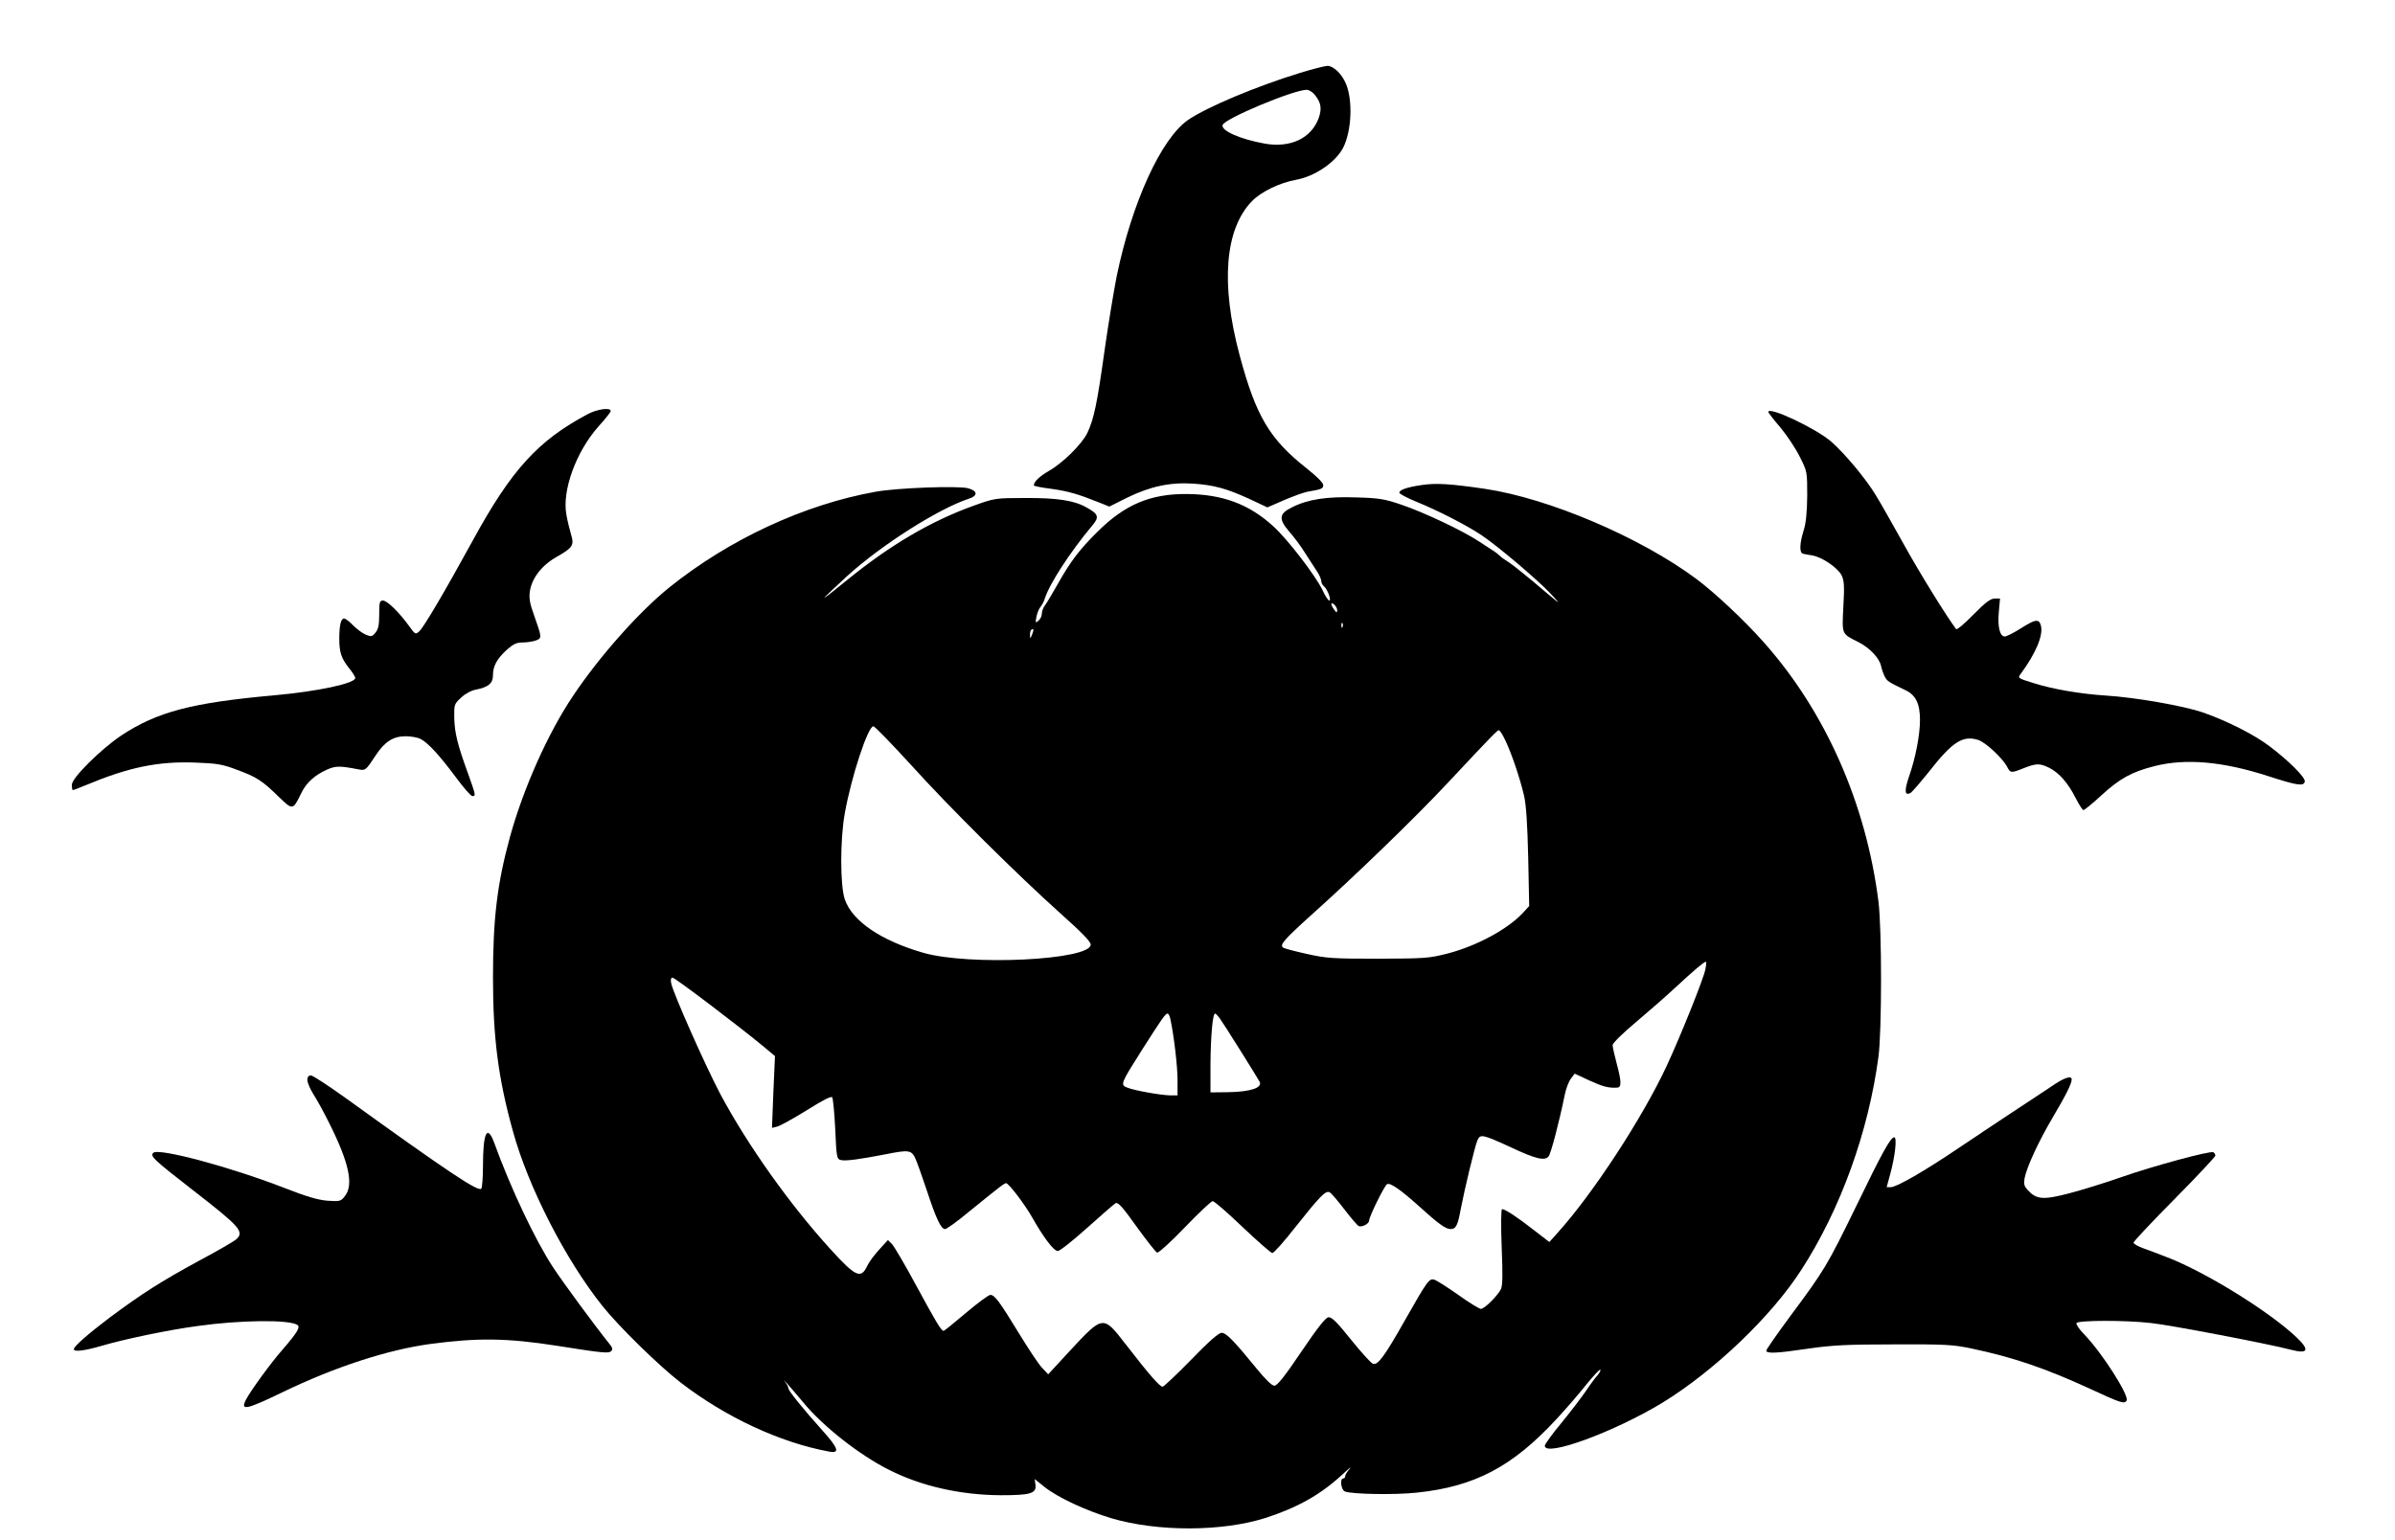 <?xml version="1.0" encoding="UTF-8" standalone="yes"?>
<svg version="1.0" xmlns="http://www.w3.org/2000/svg" width="900pt" height="579pt" viewBox="0 0 1200 772" preserveAspectRatio="xMidYMid meet">
  <g transform="translate(0,772) scale(0.1,-0.1)" fill="#000000" stroke="none">
    <path d="M6515 7355 c-219 -67 -469 -172 -562 -236 -135 -93 -282 -415 -358
-784 -14 -71 -42 -239 -61 -374 -37 -265 -53 -341 -86 -411 -28 -57 -123 -151
-194 -191 -46 -27 -74 -53 -74 -72 0 -3 39 -11 88 -17 85 -12 133 -26 238 -68
l52 -21 90 45 c115 56 215 78 332 70 103 -7 168 -25 283 -78 l87 -41 85 37
c47 20 100 39 118 42 70 12 77 15 77 33 0 11 -32 43 -81 82 -187 147 -256 262
-338 569 -96 358 -74 632 62 772 46 47 138 92 221 107 95 17 199 89 236 161
42 83 49 236 14 320 -21 50 -63 90 -93 90 -14 -1 -75 -16 -136 -35z m74 -112
c31 -39 35 -69 17 -118 -38 -99 -141 -147 -268 -125 -124 22 -223 66 -212 94
13 33 354 175 421 176 12 0 31 -12 42 -27z"/>
    <path d="M2944 5644 c-248 -132 -381 -278 -573 -629 -144 -263 -248 -439 -270
-459 -19 -17 -21 -16 -51 26 -50 69 -110 128 -131 128 -17 0 -19 -8 -19 -69 0
-52 -4 -74 -19 -92 -16 -20 -21 -21 -48 -10 -17 7 -45 28 -64 47 -18 19 -38
34 -45 34 -16 0 -24 -33 -24 -102 0 -67 10 -98 50 -148 17 -21 30 -42 30 -48
0 -27 -185 -67 -407 -87 -413 -37 -586 -83 -765 -201 -103 -69 -248 -213 -248
-247 0 -15 2 -27 5 -27 3 0 31 11 63 24 215 90 362 121 550 114 111 -4 138 -9
209 -36 98 -36 128 -55 210 -136 71 -68 70 -68 114 22 25 50 67 88 128 115 43
19 64 19 157 1 35 -7 37 -5 87 71 44 67 87 95 149 95 27 0 61 -6 76 -14 38
-20 97 -85 177 -193 38 -51 74 -93 82 -93 18 0 17 4 -23 116 -52 143 -66 200
-68 277 -1 66 0 69 35 101 21 20 52 36 75 40 61 12 84 31 84 72 0 46 20 82 69
127 33 29 49 37 80 37 22 0 52 5 66 10 31 12 31 13 -10 129 -21 57 -25 85 -20
118 10 66 60 130 134 172 81 46 89 58 72 113 -7 24 -18 68 -23 98 -23 120 48
316 161 443 34 37 61 72 61 77 0 19 -68 10 -116 -16z"/>
    <path d="M8860 5655 c0 -3 27 -39 61 -78 33 -40 77 -106 97 -147 37 -73 37
-75 37 -195 -1 -85 -6 -136 -18 -174 -20 -64 -22 -110 -4 -116 6 -2 28 -6 48
-9 48 -8 126 -61 146 -99 13 -26 15 -53 9 -158 -7 -142 -10 -134 77 -178 55
-28 104 -80 112 -119 3 -15 11 -38 18 -52 12 -24 20 -29 102 -68 53 -24 75
-68 75 -150 0 -75 -22 -191 -56 -287 -23 -69 -21 -95 9 -79 8 5 51 55 95 110
116 148 168 180 245 155 37 -13 120 -90 143 -133 17 -33 19 -34 84 -8 63 25
81 25 129 1 49 -25 94 -77 131 -151 17 -33 34 -60 39 -60 5 0 46 33 90 74 92
84 151 117 265 146 157 40 342 24 571 -50 145 -47 178 -52 183 -27 4 20 -79
103 -178 178 -76 57 -209 125 -332 168 -95 33 -340 76 -488 85 -125 8 -267 32
-363 63 -78 24 -78 25 -62 46 76 104 113 192 101 241 -9 36 -28 33 -102 -14
-35 -22 -70 -40 -79 -40 -25 0 -37 49 -30 123 l6 67 -27 0 c-21 0 -46 -19
-107 -81 -44 -45 -82 -77 -86 -72 -52 70 -180 277 -261 423 -57 102 -120 214
-142 249 -48 80 -154 207 -221 266 -74 66 -317 181 -317 150z"/>
    <path d="M7123 5289 c-76 -11 -116 -26 -111 -40 2 -5 39 -25 83 -43 113 -46
260 -122 329 -169 82 -55 280 -223 346 -293 30 -32 44 -49 30 -38 -14 11 -68
57 -120 101 -52 43 -108 88 -125 98 -16 10 -35 23 -40 29 -6 6 -18 16 -26 21
-9 6 -43 28 -75 49 -82 55 -281 149 -394 187 -82 28 -112 33 -225 36 -146 5
-242 -9 -322 -50 -65 -32 -68 -58 -12 -123 23 -26 58 -73 77 -104 20 -30 46
-71 59 -91 13 -19 23 -42 23 -51 0 -8 6 -21 14 -27 18 -15 38 -71 26 -71 -5 0
-21 24 -34 53 -36 74 -175 255 -247 320 -122 111 -255 160 -434 161 -182 1
-309 -53 -446 -189 -89 -88 -135 -148 -198 -260 -28 -49 -57 -99 -66 -110 -8
-10 -15 -29 -15 -41 0 -12 -8 -28 -17 -35 -15 -13 -16 -11 -10 20 4 19 13 42
21 50 7 9 17 27 21 41 22 72 125 231 236 364 38 44 34 59 -26 92 -62 36 -148
49 -310 48 -147 0 -152 -1 -255 -38 -215 -77 -421 -198 -638 -375 -62 -51
-112 -90 -112 -87 0 2 53 52 117 111 171 155 455 335 606 385 48 15 46 40 -3
53 -50 13 -359 2 -465 -18 -356 -64 -731 -238 -1030 -478 -152 -122 -352 -347
-484 -545 -126 -187 -249 -464 -316 -707 -64 -234 -85 -409 -85 -704 0 -301
26 -505 100 -771 77 -280 263 -643 448 -875 82 -103 283 -300 392 -384 224
-173 498 -301 743 -346 56 -11 49 15 -31 104 -102 114 -172 201 -172 213 0 7
-8 21 -17 33 -10 11 -7 9 7 -5 14 -15 51 -59 84 -98 97 -119 284 -266 431
-339 162 -82 358 -126 560 -127 150 0 179 9 173 54 l-4 27 50 -40 c67 -53 207
-118 333 -156 233 -69 556 -68 773 1 161 52 275 116 385 217 33 31 50 44 38
30 -13 -14 -23 -31 -23 -37 0 -7 -4 -12 -10 -12 -18 0 -11 -57 8 -65 33 -14
251 -18 360 -6 291 30 480 130 701 369 49 53 117 132 151 175 35 43 65 75 68
72 3 -3 -3 -15 -14 -28 -11 -12 -38 -48 -59 -80 -22 -32 -77 -104 -122 -159
-46 -55 -83 -107 -83 -114 0 -59 350 70 590 216 259 159 545 432 695 665 197
304 337 693 387 1070 17 134 17 634 0 775 -62 493 -266 954 -575 1301 -98 111
-245 248 -337 317 -281 209 -738 404 -1060 452 -171 25 -244 30 -317 19z
m-423 -628 c-1 -13 -3 -13 -15 3 -19 26 -19 42 0 26 8 -7 15 -20 15 -29z m27
-83 c-3 -8 -6 -5 -6 6 -1 11 2 17 5 13 3 -3 4 -12 1 -19z m-1556 -39 c-9 -22
-10 -22 -10 -3 -1 11 2 24 6 27 12 12 14 0 4 -24z m-608 -651 c194 -215 537
-555 757 -752 100 -89 145 -136 145 -150 0 -78 -609 -108 -840 -41 -211 61
-354 158 -392 267 -24 69 -24 301 0 433 33 184 116 435 143 435 7 0 91 -87
187 -192z m2980 120 c33 -70 73 -190 93 -275 11 -47 17 -143 21 -311 l5 -243
-33 -36 c-78 -82 -229 -163 -372 -201 -97 -25 -114 -26 -352 -27 -229 0 -259
2 -357 24 -59 13 -112 27 -118 31 -21 13 3 40 138 162 219 196 521 488 679
657 235 251 255 271 263 271 5 0 20 -24 33 -52z m1002 -1145 c-8 -46 -127
-341 -194 -485 -122 -262 -370 -641 -546 -836 l-42 -47 -79 61 c-83 65 -143
104 -158 104 -5 0 -6 -80 -2 -189 6 -140 5 -195 -4 -213 -19 -35 -82 -98 -100
-98 -8 0 -59 31 -113 70 -54 38 -108 72 -119 76 -27 8 -34 -1 -148 -202 -104
-184 -137 -228 -161 -219 -10 3 -59 58 -110 121 -71 89 -97 114 -113 112 -15
-2 -56 -55 -136 -173 -83 -123 -120 -170 -135 -170 -12 0 -44 31 -88 85 -115
141 -153 180 -176 180 -15 0 -64 -43 -153 -135 -72 -74 -137 -135 -143 -135
-14 0 -66 59 -185 213 -114 147 -112 147 -283 -37 l-105 -114 -30 32 c-17 17
-68 94 -115 171 -101 165 -123 195 -145 195 -9 0 -64 -41 -122 -90 -58 -49
-108 -90 -112 -90 -12 0 -36 40 -139 230 -55 102 -109 194 -120 205 l-20 20
-43 -47 c-24 -26 -51 -62 -60 -81 -32 -69 -58 -57 -183 80 -205 225 -416 522
-553 778 -75 142 -236 504 -247 557 -4 18 -1 28 7 28 12 0 331 -242 452 -342
l61 -51 -8 -180 -7 -180 27 7 c15 4 82 41 148 82 83 52 122 72 127 64 4 -7 11
-79 15 -160 6 -141 8 -149 28 -154 24 -6 95 4 220 28 124 25 135 23 156 -26
10 -24 35 -95 56 -158 45 -137 70 -190 90 -190 8 0 60 37 115 83 159 129 182
147 191 147 13 0 93 -105 131 -172 57 -101 108 -168 128 -168 10 0 76 52 147
116 70 63 135 119 143 124 12 6 36 -21 105 -118 50 -69 96 -128 103 -130 7 -2
70 55 139 127 69 72 132 131 139 131 8 0 75 -58 150 -130 75 -71 142 -130 149
-130 8 0 61 60 118 133 120 151 148 180 168 172 8 -3 41 -42 74 -85 33 -43 66
-82 73 -85 17 -7 52 12 52 28 0 19 76 174 90 182 15 9 68 -28 156 -107 99 -90
137 -118 162 -118 27 0 36 18 51 100 19 99 70 312 83 343 14 35 24 33 170 -34
123 -58 168 -68 187 -45 12 14 54 176 81 308 6 31 20 68 31 82 l19 25 73 -34
c68 -31 97 -39 140 -36 22 1 22 29 -3 122 -11 41 -20 82 -20 91 0 10 51 60
118 116 64 54 153 132 197 173 87 81 143 129 152 129 3 0 2 -17 -2 -37z
m-2681 -250 c18 -83 36 -238 36 -305 l0 -78 -37 0 c-47 1 -178 24 -215 39 -36
14 -33 20 72 186 102 160 119 185 130 185 5 0 11 -12 14 -27z m247 4 c20 -27
185 -291 200 -318 16 -31 -45 -51 -156 -53 l-90 -1 0 140 c1 142 11 255 23
255 4 0 14 -11 23 -23z"/>
    <path d="M1540 2307 c0 -13 14 -45 30 -71 17 -26 53 -91 79 -144 100 -199 124
-310 79 -367 -20 -26 -25 -27 -87 -23 -49 4 -106 21 -221 66 -266 103 -626
200 -652 174 -17 -17 2 -34 196 -185 241 -187 262 -211 219 -249 -10 -9 -94
-58 -188 -108 -191 -104 -284 -164 -442 -281 -110 -83 -183 -147 -183 -161 0
-15 54 -8 140 17 111 33 336 80 479 99 213 30 457 33 500 6 18 -10 2 -37 -74
-125 -59 -67 -159 -205 -182 -249 -30 -58 -2 -53 184 37 263 127 526 212 738
241 240 32 386 30 636 -9 227 -36 259 -39 271 -27 9 9 7 18 -8 36 -76 95 -232
307 -284 386 -88 135 -210 391 -294 623 -35 94 -56 51 -56 -117 0 -55 -4 -106
-8 -113 -12 -20 -165 82 -682 455 -85 61 -163 112 -172 112 -12 0 -18 -8 -18
-23z"/>
    <path d="M10280 2276 c-36 -24 -123 -82 -195 -129 -71 -47 -193 -128 -270
-180 -170 -115 -312 -197 -341 -197 l-21 0 18 66 c24 88 35 184 20 184 -18 0
-59 -73 -191 -346 -145 -297 -158 -319 -326 -545 -68 -92 -124 -172 -124 -178
0 -16 51 -14 212 10 117 17 194 21 428 21 257 1 295 -1 390 -21 208 -44 369
-99 593 -202 151 -70 171 -77 182 -59 15 24 -122 239 -212 332 -25 25 -42 51
-39 57 9 14 244 15 374 0 96 -10 597 -106 701 -134 85 -22 95 -2 29 61 -135
129 -454 327 -648 402 -41 16 -96 37 -122 46 -27 10 -48 22 -48 28 0 6 92 104
205 218 113 114 205 213 205 218 0 6 -4 13 -10 17 -14 9 -302 -69 -462 -125
-79 -28 -196 -64 -261 -81 -130 -34 -163 -31 -207 16 -18 20 -21 30 -16 60 11
57 72 188 143 308 63 106 93 166 93 187 0 21 -38 9 -100 -34z"/>
  </g>
</svg>